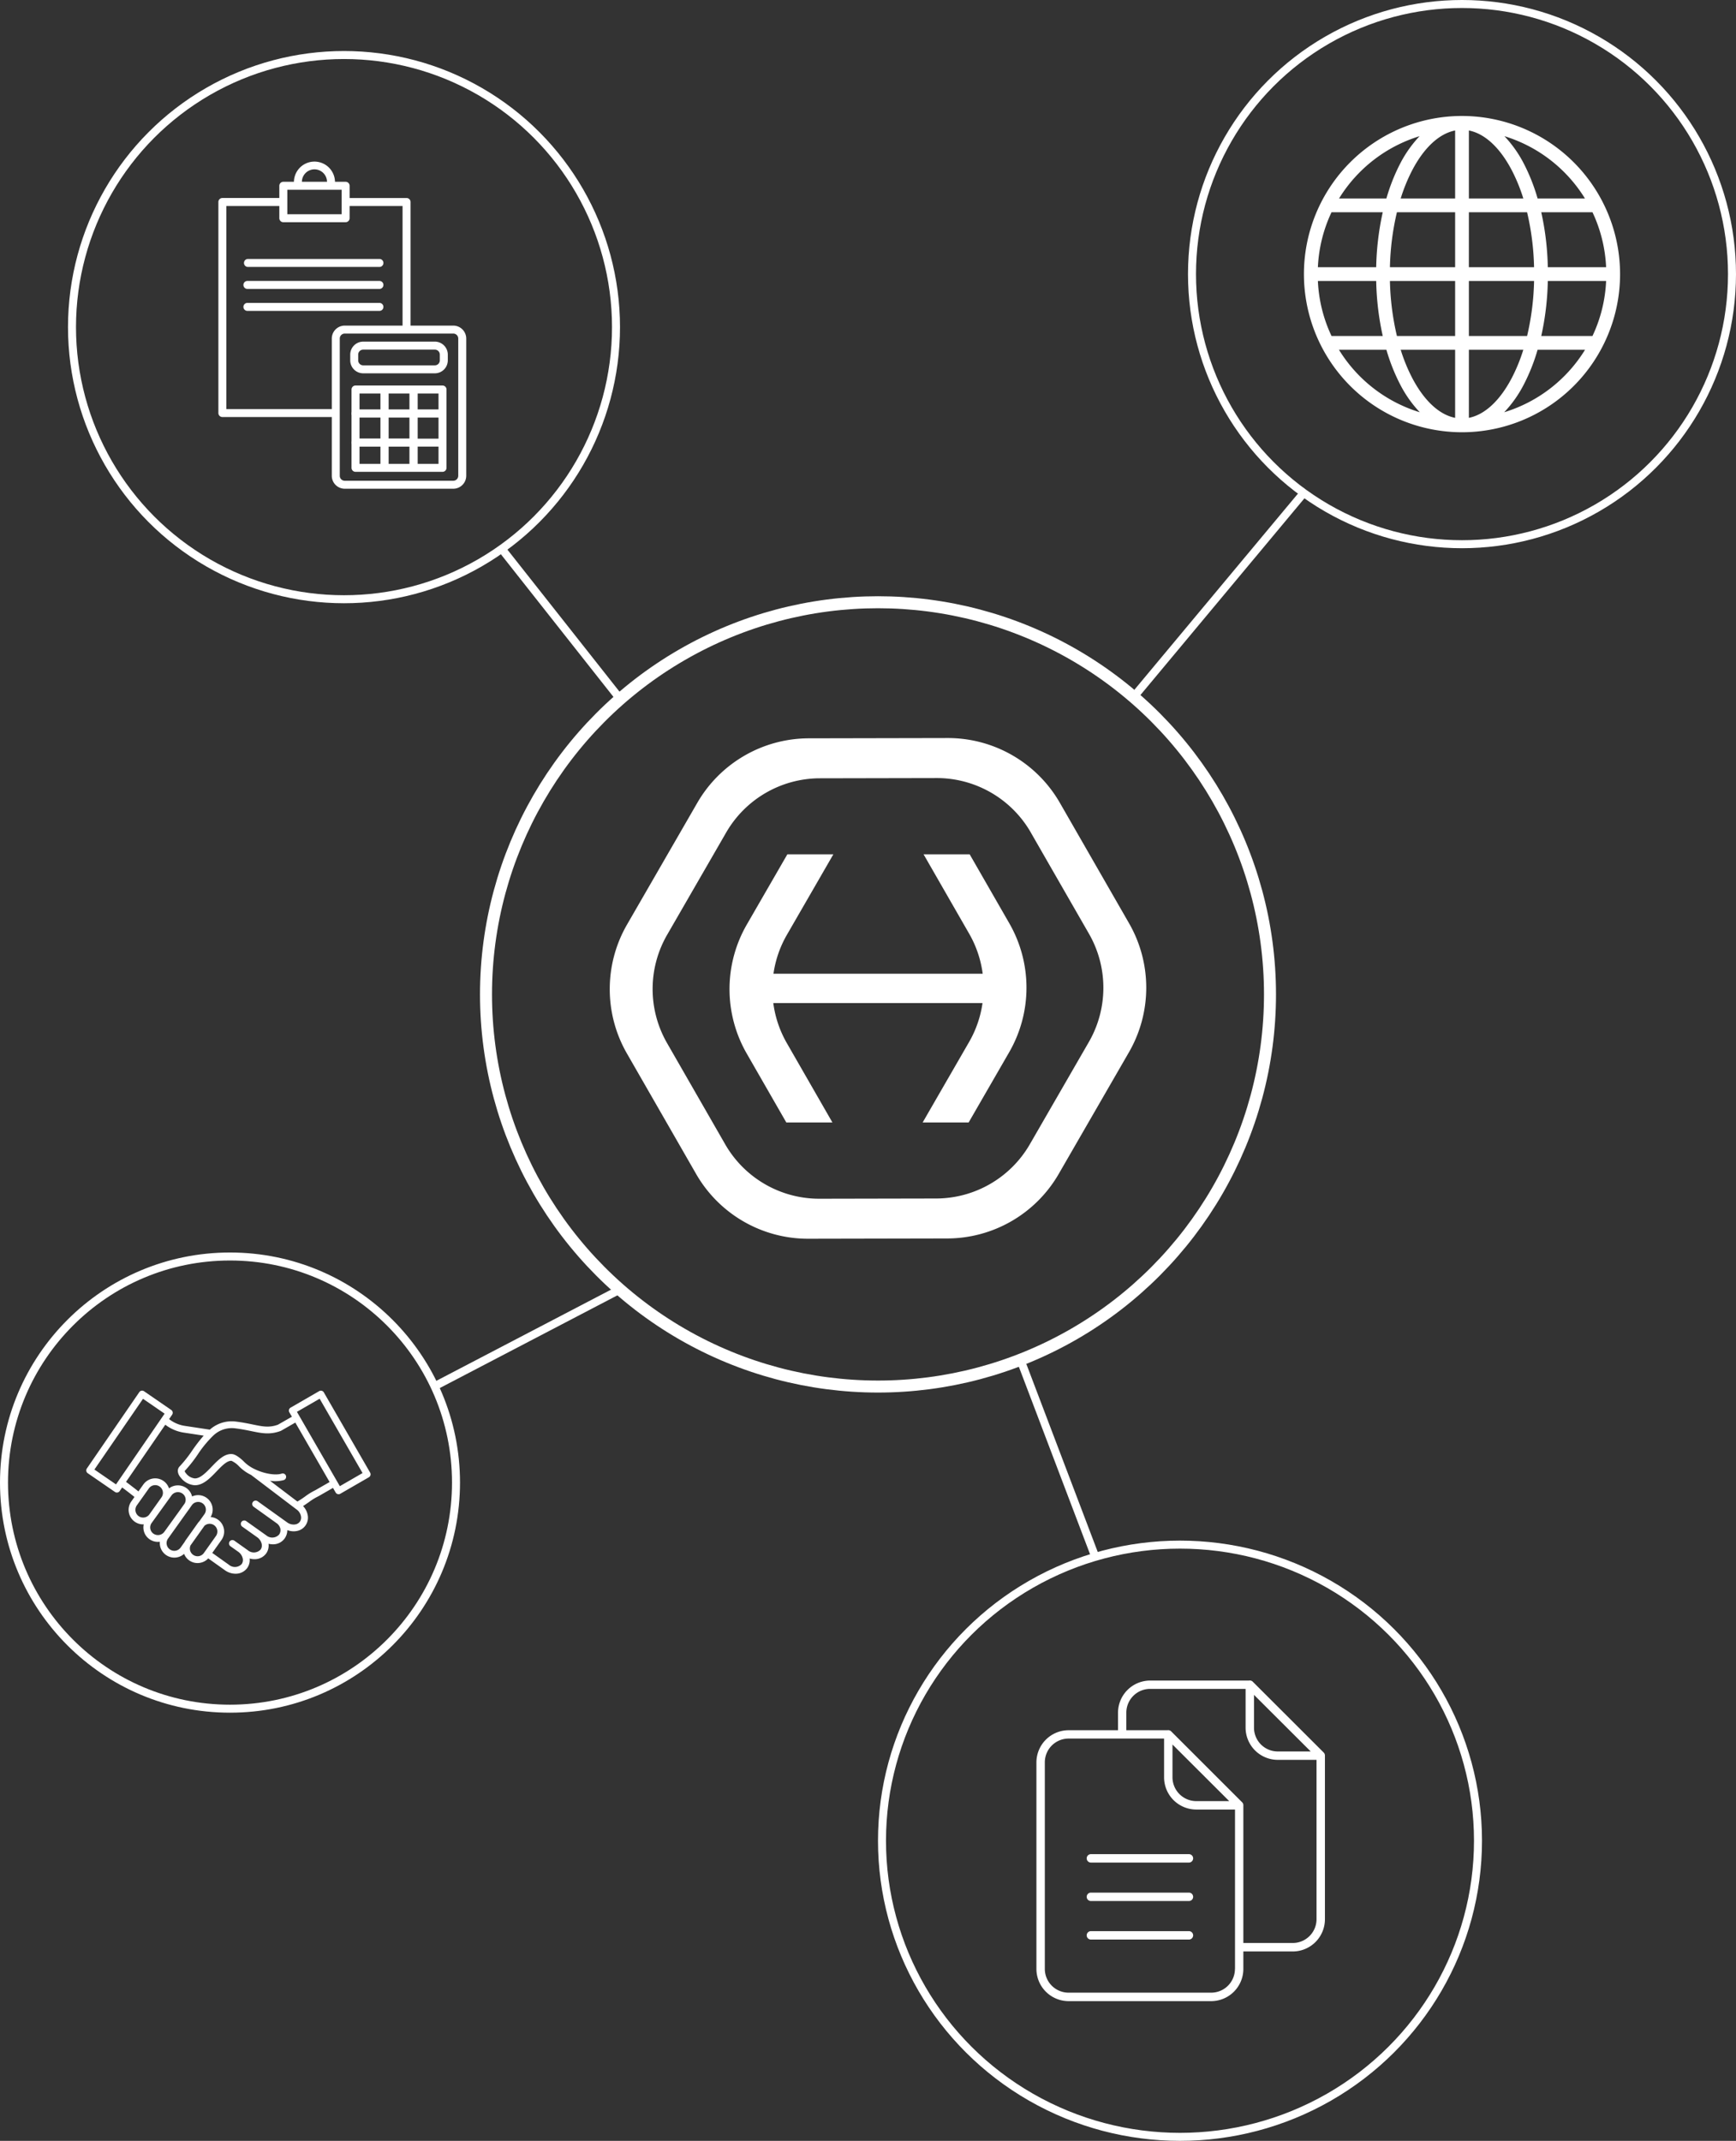 <svg xmlns="http://www.w3.org/2000/svg" xmlns:xlink="http://www.w3.org/1999/xlink" width="434" height="535" viewBox="0 0 434 535">
  <rect x="0" y="0" width="434" height="535" fill="#333333" stroke="none"/>
  <defs>
    <clipPath id="clip-path">
      <rect id="Rectangle_313" data-name="Rectangle 313" width="134.125" height="125.126" fill="none"/>
    </clipPath>
  </defs>
  <g id="Group_248" data-name="Group 248" transform="translate(-805.637 -2769)">
    <g id="Ellipse_11" data-name="Ellipse 11" transform="translate(925.637 2918)" fill="none" stroke="#fff" stroke-width="3">
      <circle cx="99.5" cy="99.5" r="99.5" stroke="none"/>
      <circle cx="99.5" cy="99.5" r="98" fill="none"/>
    </g>
    <g id="Group_238" data-name="Group 238" transform="translate(1025.575 3154)">
      <g id="noun-reports-2634841" transform="translate(39.166 34.953)">
        <g id="Group_235" data-name="Group 235" transform="translate(0 0)">
          <path id="Path_57" data-name="Path 57" d="M121.814,45.2,104.132,27.55a.017.017,0,0,1-.018-.018,1.045,1.045,0,0,0-.77-.333.485.485,0,0,0-.158.018H78.449A8.054,8.054,0,0,0,70.4,35.271V39.63H58.053A8.054,8.054,0,0,0,50,47.683V99.277a8.054,8.054,0,0,0,8.053,8.053H93.68a8.054,8.054,0,0,0,8.053-8.053V94.917h12.342a8.054,8.054,0,0,0,8.053-8.053V45.95A1.047,1.047,0,0,0,121.814,45.2Zm-17.42-14.408,14.181,14.146h-8.228a5.947,5.947,0,0,1-5.952-5.952Zm-4.762,68.47a5.947,5.947,0,0,1-5.952,5.952H58.053A5.947,5.947,0,0,1,52.1,99.259V47.666a5.947,5.947,0,0,1,5.952-5.952H81.915v9.681a8.054,8.054,0,0,0,8.053,8.053H99.65V99.259ZM84.016,51.395V43.2L98.2,57.347H89.969A5.97,5.97,0,0,1,84.016,51.395Zm36.012,35.452a5.947,5.947,0,0,1-5.952,5.952H101.733V58.363a.98.98,0,0,0-.315-.735L83.736,39.963a.017.017,0,0,1-.018-.018,1.045,1.045,0,0,0-.77-.333.485.485,0,0,0-.158.018H72.479V35.253A5.947,5.947,0,0,1,78.431,29.3h23.862v9.681a8.054,8.054,0,0,0,8.053,8.053h9.681Z" transform="translate(-50 -27.2)" fill="#fff"/>
          <path id="Path_58" data-name="Path 58" d="M147.36,385H122.85a1.05,1.05,0,0,0,0,2.1h24.51a1.05,1.05,0,0,0,0-2.1Z" transform="translate(-109.23 -322.36)" fill="#fff"/>
          <path id="Path_59" data-name="Path 59" d="M147.36,275.1H122.85a1.05,1.05,0,0,0,0,2.1h24.51a1.05,1.05,0,0,0,0-2.1Z" transform="translate(-109.23 -231.7)" fill="#fff"/>
          <path id="Path_60" data-name="Path 60" d="M147.36,330H122.85a1.05,1.05,0,1,0,0,2.1h24.51a1.05,1.05,0,1,0,0-2.1Z" transform="translate(-109.23 -276.989)" fill="#fff"/>
        </g>
      </g>
      <g id="Ellipse_13" data-name="Ellipse 13" transform="translate(-0.439)" fill="none" stroke="#fff" stroke-width="2">
        <ellipse cx="75.5" cy="75" rx="75.5" ry="75" stroke="none"/>
        <ellipse cx="75.5" cy="75" rx="74.5" ry="74" fill="none"/>
      </g>
    </g>
    <g id="Group_242" data-name="Group 242" transform="translate(805.4 3082)">
      <g id="noun-handshake-6391671" transform="translate(21.803 34.521)">
        <path id="Path_56" data-name="Path 56" d="M75.964,41.509,64.389,21.46a.851.851,0,0,0-1.161-.31l-7.15,4.127a.851.851,0,0,0-.311,1.161l.637,1.106-3.482,1.992c-2.195.8-3.846.456-6.334-.056-1.191-.246-2.541-.524-4.191-.725a8.2,8.2,0,0,0-6.512,2.024L29.7,29.842a8.292,8.292,0,0,1-3.652-1.451l-.348-.241.764-1.11a.851.851,0,0,0-.219-1.185l-6.8-4.677a.849.849,0,0,0-1.185.219L5.149,40.48a.851.851,0,0,0,.219,1.185l6.8,4.677a.848.848,0,0,0,1.185-.219l.618-.9c1.112.828,2.132,1.612,3.08,2.374l-.79,1.117a3.627,3.627,0,0,0,2.944,5.734c.052,0,.1,0,.158-.007a3.605,3.605,0,0,0-.033,1.375,3.567,3.567,0,0,0,1.481,2.345,3.643,3.643,0,0,0,2.1.66,3.851,3.851,0,0,0,.486-.033,3.634,3.634,0,0,0,6.057,3.027,3.618,3.618,0,0,0,3.366,2.3,3.726,3.726,0,0,0,.612-.055,3.613,3.613,0,0,0,2.06-1.113l4.186,2.974a4.547,4.547,0,0,0,2.622.858,3.554,3.554,0,0,0,2.946-1.44,3.4,3.4,0,0,0,.592-2.361,4.372,4.372,0,0,0,1.193.171,3.554,3.554,0,0,0,2.946-1.439,3.4,3.4,0,0,0,.585-2.42,4.351,4.351,0,0,0,1.071.138,3.554,3.554,0,0,0,2.946-1.44,3.609,3.609,0,0,0,.68-2.108,4.411,4.411,0,0,0,1.587.3,4.088,4.088,0,0,0,.667-.055,3.383,3.383,0,0,0,2.838-4.022,4.31,4.31,0,0,0-1.16-2.233c.54-.336,1.018-.674,1.484-1a14.149,14.149,0,0,1,2.335-1.437l.069-.036,3.6-2.064.663,1.148A.851.851,0,0,0,68.5,46.8l7.15-4.128A.849.849,0,0,0,75.964,41.509Zm-63.53,2.948-5.4-3.712L19.184,23.066l5.4,3.712ZM18.1,52.392a1.936,1.936,0,0,1-.456-2.7l3.014-4.242a1.915,1.915,0,0,1,1.253-.783,1.956,1.956,0,0,1,.33-.028,1.934,1.934,0,0,1,1.568,3.05l-3.014,4.242A1.941,1.941,0,0,1,18.1,52.392Zm3.687,4.375a1.9,1.9,0,0,1-.449-2.659l4.975-6.9a1.974,1.974,0,0,1,2.728-.46,1.9,1.9,0,0,1,.563,2.48l-1.279,1.794-3.811,5.282a1.974,1.974,0,0,1-2.728.46Zm4.1,3.931a1.93,1.93,0,0,1-.455-2.685L29.7,52.027l1.168-1.62a2.99,2.99,0,0,0,.165-.251l.357-.5a1.932,1.932,0,1,1,3.157,2.228l-1.286,1.8a3.527,3.527,0,0,0-.379.45L29.865,58.38a3.783,3.783,0,0,0-.276.454l-1,1.407a1.944,1.944,0,0,1-2.7.457Zm7.266,1.688A1.934,1.934,0,0,1,31.062,59.7l3.487-4.9a1.925,1.925,0,0,1,.971-.468,1.949,1.949,0,0,1,.33-.028,1.907,1.907,0,0,1,1.111.355,1.935,1.935,0,0,1,.456,2.695L34.4,61.6a1.921,1.921,0,0,1-1.254.786Zm25.256-8.625a1.766,1.766,0,0,1-1.174.7,2.742,2.742,0,0,1-2.022-.513l-7.378-5.283a.85.85,0,0,0-.99,1.382l5.69,4.074h0a2.315,2.315,0,0,1,.992,1.427,1.9,1.9,0,0,1-.333,1.462,2.326,2.326,0,0,1-3.2.181l-1.3-.924h0l-3.687-2.619a.85.85,0,1,0-.984,1.385l3.688,2.619a2.8,2.8,0,0,1,1.113,1.57,1.8,1.8,0,0,1-.232,1.511,2.327,2.327,0,0,1-3.2.18l-3.341-2.369a.85.85,0,1,0-.984,1.385l1.916,1.357a2.8,2.8,0,0,1,1.106,1.565,1.8,1.8,0,0,1-.231,1.51,2.325,2.325,0,0,1-3.2.18L36.5,61.583l2.3-3.238a3.633,3.633,0,0,0-.857-5.064,3.592,3.592,0,0,0-1.854-.661,3.626,3.626,0,0,0-4.64-5.144,3.562,3.562,0,0,0-1.433-2.116,3.687,3.687,0,0,0-4.333.09,3.633,3.633,0,0,0-6.411-.979l-1.234,1.737c-.962-.768-1.986-1.556-3.1-2.388l9.81-14.267.344.237a10.042,10.042,0,0,0,4.364,1.737l4.9.742a40.06,40.06,0,0,0-2.855,3.7,31.7,31.7,0,0,1-3.153,3.988c-.711.717-.583,1.873.326,2.875a4.8,4.8,0,0,0,3.436,1.833h.054c2.086,0,3.77-1.752,5.4-3.446,1.3-1.354,2.65-2.755,3.754-2.646a5.946,5.946,0,0,1,1.873,1.373A11.005,11.005,0,0,0,46.2,42.092l11.3,8.575.03.021a2.7,2.7,0,0,1,1.144,1.717A1.788,1.788,0,0,1,58.409,53.762Zm3.86-7.853a15.831,15.831,0,0,0-2.574,1.58,21.5,21.5,0,0,1-1.916,1.253l-6.85-5.194a8.189,8.189,0,0,0,3.449-.17.849.849,0,1,0-.526-1.615c-1.546.5-4.411.03-6.792-1.141a.755.755,0,0,0-.092-.045,9.393,9.393,0,0,1-2.552-1.807c-.017-.018-1.71-1.767-2.927-1.886-1.931-.19-3.567,1.512-5.15,3.159-1.383,1.438-2.812,2.922-4.177,2.922h-.028a3.175,3.175,0,0,1-2.2-1.275,1.373,1.373,0,0,1-.34-.577,33.792,33.792,0,0,0,3.291-4.16,27.725,27.725,0,0,1,3.791-4.62l.028-.024A6.681,6.681,0,0,1,42.2,30.443c1.58.193,2.9.464,4.055.7,2.6.535,4.648.956,7.331-.038a.858.858,0,0,0,.128-.06l3.549-2.035,8.57,14.855ZM68.389,44.9,57.664,26.324l5.678-3.278L74.068,41.622Z" transform="translate(-4.998 -21.027)" fill="#fff"/>
      </g>
      <g id="Ellipse_14" data-name="Ellipse 14" transform="translate(0.237)" fill="none" stroke="#fff" stroke-width="2">
        <circle cx="57.5" cy="57.5" r="57.5" stroke="none"/>
        <circle cx="57.5" cy="57.5" r="56.5" fill="none"/>
      </g>
    </g>
    <g id="Group_244" data-name="Group 244" transform="translate(-15 -51.25)">
      <g id="Group_241" data-name="Group 241" transform="translate(837.144 2832.507)">
        <g id="noun-accounting-1295221" transform="translate(38.091 28.129)">
          <g id="Group_234" data-name="Group 234" transform="translate(0 0)">
            <g id="Group_214" data-name="Group 214" transform="translate(18.886)">
              <path id="Path_38" data-name="Path 38" d="M47.143,15.146a1,1,0,0,1-1-1,3.139,3.139,0,1,0-6.277,0,1,1,0,1,1-1.995,0,5.133,5.133,0,1,1,10.266,0A1,1,0,0,1,47.143,15.146Z" transform="translate(-37.874 -9.016)" fill="#fff"/>
            </g>
            <g id="Group_215" data-name="Group 215" transform="translate(0 9.098)">
              <path id="Path_39" data-name="Path 39" d="M47.862,72.872H19.934a1,1,0,0,1-1-1V19.136a1,1,0,0,1,1-1H34.841a1,1,0,1,1,0,1.995H20.932V70.877h26.93a1,1,0,1,1,0,1.995Z" transform="translate(-18.937 -18.139)" fill="#fff"/>
            </g>
            <g id="Group_216" data-name="Group 216" transform="translate(31.687 9.098)">
              <path id="Path_40" data-name="Path 40" d="M66.064,51.394a1,1,0,0,1-1-1V20.134H51.706a1,1,0,1,1,0-1.995H66.064a1,1,0,0,1,1,1V50.4A1,1,0,0,1,66.064,51.394Z" transform="translate(-50.709 -18.139)" fill="#fff"/>
            </g>
            <g id="Group_217" data-name="Group 217" transform="translate(15.236 5.047)">
              <path id="Path_41" data-name="Path 41" d="M50.783,24.173H35.211a1,1,0,0,1-1-1v-8.1a1,1,0,0,1,1-1H50.782a1,1,0,0,1,1,1v8.1A1,1,0,0,1,50.783,24.173ZM36.209,22.178H49.785V16.072H36.209Z" transform="translate(-34.214 -14.077)" fill="#fff"/>
            </g>
            <g id="Group_218" data-name="Group 218" transform="translate(6.331 24.329)">
              <path id="Path_42" data-name="Path 42" d="M59.281,35.406h-33a1,1,0,0,1,0-1.995h33a1,1,0,0,1,0,1.995Z" transform="translate(-25.285 -33.411)" fill="#fff"/>
            </g>
            <g id="Group_219" data-name="Group 219" transform="translate(6.331 29.821)">
              <path id="Path_43" data-name="Path 43" d="M59.281,40.912h-33a1,1,0,1,1,0-1.995h33a1,1,0,0,1,0,1.995Z" transform="translate(-25.285 -38.917)" fill="#fff"/>
            </g>
            <g id="Group_220" data-name="Group 220" transform="translate(6.331 35.311)">
              <path id="Path_44" data-name="Path 44" d="M59.281,46.417h-33a1,1,0,1,1,0-1.995h33a1,1,0,0,1,0,1.995Z" transform="translate(-25.285 -44.422)" fill="#fff"/>
            </g>
            <g id="Group_233" data-name="Group 233" transform="translate(28.353 40.984)">
              <g id="Group_221" data-name="Group 221">
                <path id="Path_45" data-name="Path 45" d="M77.735,90.874H50.6a3.241,3.241,0,0,1-3.237-3.237V53.347A3.241,3.241,0,0,1,50.6,50.11H77.736a3.241,3.241,0,0,1,3.237,3.237v34.29A3.242,3.242,0,0,1,77.735,90.874ZM50.6,52.1a1.244,1.244,0,0,0-1.243,1.243v34.29A1.244,1.244,0,0,0,50.6,88.88H77.736a1.244,1.244,0,0,0,1.243-1.243V53.347A1.244,1.244,0,0,0,77.736,52.1Z" transform="translate(-47.366 -50.11)" fill="#fff"/>
              </g>
              <g id="Group_222" data-name="Group 222" transform="translate(4.607 4.007)">
                <path id="Path_46" data-name="Path 46" d="M73.143,62.043H55.22a3.238,3.238,0,0,1-3.235-3.234V57.363a3.239,3.239,0,0,1,3.235-3.235H73.143a3.239,3.239,0,0,1,3.235,3.235v1.445A3.238,3.238,0,0,1,73.143,62.043ZM55.22,56.123a1.242,1.242,0,0,0-1.241,1.241v1.445a1.241,1.241,0,0,0,1.241,1.24H73.143a1.242,1.242,0,0,0,1.241-1.24V57.363a1.242,1.242,0,0,0-1.241-1.241Z" transform="translate(-51.985 -54.128)" fill="#fff"/>
              </g>
              <g id="Group_232" data-name="Group 232" transform="translate(4.933 14.974)">
                <g id="Group_223" data-name="Group 223">
                  <path id="Path_47" data-name="Path 47" d="M75.056,86.69H53.309a1,1,0,0,1-1-1V66.121a1,1,0,0,1,1-1H75.056a1,1,0,0,1,1,1V85.693A1,1,0,0,1,75.056,86.69ZM54.307,84.7H74.058V67.119H54.307Z" transform="translate(-52.312 -65.124)" fill="#fff"/>
                </g>
                <g id="Group_224" data-name="Group 224" transform="translate(7.239 0.093)">
                  <path id="Path_48" data-name="Path 48" d="M60.567,86.318a1,1,0,0,1-1-1V66.214a1,1,0,0,1,1.995,0V85.32A1,1,0,0,1,60.567,86.318Z" transform="translate(-59.57 -65.217)" fill="#fff"/>
                </g>
                <g id="Group_225" data-name="Group 225" transform="translate(14.508 0.093)">
                  <path id="Path_49" data-name="Path 49" d="M67.856,86.318a1,1,0,0,1-1-1V66.214a1,1,0,0,1,1.995,0V85.32A1,1,0,0,1,67.856,86.318Z" transform="translate(-66.859 -65.217)" fill="#fff"/>
                </g>
                <g id="Group_226" data-name="Group 226" transform="translate(7.239 0.093)">
                  <path id="Path_50" data-name="Path 50" d="M60.567,86.318a1,1,0,0,1-1-1V66.214a1,1,0,0,1,1.995,0V85.32A1,1,0,0,1,60.567,86.318Z" transform="translate(-59.57 -65.217)" fill="#fff"/>
                </g>
                <g id="Group_227" data-name="Group 227" transform="translate(14.508 0.093)">
                  <path id="Path_51" data-name="Path 51" d="M67.856,86.318a1,1,0,0,1-1-1V66.214a1,1,0,0,1,1.995,0V85.32A1,1,0,0,1,67.856,86.318Z" transform="translate(-66.859 -65.217)" fill="#fff"/>
                </g>
                <g id="Group_228" data-name="Group 228" transform="translate(0.109 6.011)">
                  <path id="Path_52" data-name="Path 52" d="M74.621,73.146h-21.2a1,1,0,1,1,0-1.995h21.2a1,1,0,0,1,0,1.995Z" transform="translate(-52.421 -71.151)" fill="#fff"/>
                </g>
                <g id="Group_229" data-name="Group 229" transform="translate(0.109 13.28)">
                  <path id="Path_53" data-name="Path 53" d="M74.621,80.435h-21.2a1,1,0,0,1,0-1.995h21.2a1,1,0,0,1,0,1.995Z" transform="translate(-52.421 -78.44)" fill="#fff"/>
                </g>
                <g id="Group_230" data-name="Group 230" transform="translate(0.109 6.011)">
                  <path id="Path_54" data-name="Path 54" d="M74.621,73.146h-21.2a1,1,0,1,1,0-1.995h21.2a1,1,0,0,1,0,1.995Z" transform="translate(-52.421 -71.151)" fill="#fff"/>
                </g>
                <g id="Group_231" data-name="Group 231" transform="translate(0.109 13.28)">
                  <path id="Path_55" data-name="Path 55" d="M67.787,80.435H53.418a1,1,0,1,1,0-1.995H67.787a1,1,0,0,1,0,1.995Z" transform="translate(-52.421 -78.44)" fill="#fff"/>
                </g>
              </g>
            </g>
          </g>
        </g>
        <g id="Ellipse_10" data-name="Ellipse 10" transform="translate(0.493 0.493)" fill="none" stroke="#fff" stroke-width="2">
          <circle cx="69" cy="69" r="69" stroke="none"/>
          <circle cx="69" cy="69" r="68" fill="none"/>
        </g>
      </g>
      <line id="Line_803" data-name="Line 803" x2="30" y2="38" transform="translate(946.137 2957.5)" fill="none" stroke="#fff" stroke-width="2"/>
    </g>
    <line id="Line_804" data-name="Line 804" x1="44" y2="52.75" transform="translate(1088.137 2891.5)" fill="none" stroke="#fff" stroke-width="2"/>
    <line id="Line_807" data-name="Line 807" x1="46" y2="24" transform="translate(914.137 3091.5)" fill="none" stroke="#fff" stroke-width="2"/>
    <line id="Line_806" data-name="Line 806" x2="19" y2="50" transform="translate(1060.637 3108.5)" fill="none" stroke="#fff" stroke-width="2"/>
    <g id="Group_245" data-name="Group 245">
      <g id="noun-internet-1522810" transform="translate(1131.619 2797.982)">
        <g id="Group_236" data-name="Group 236" transform="translate(0 0)">
          <path id="Path_61" data-name="Path 61" d="M43.518,956.362A39.518,39.518,0,1,0,83.036,995.88,39.544,39.544,0,0,0,43.518,956.362ZM41.8,959.986V976.98H28.189a43.03,43.03,0,0,1,2.873-7.034C34.045,964.239,37.836,960.769,41.8,959.986Zm3.436,0c3.964.783,7.755,4.253,10.739,9.96a43.029,43.029,0,0,1,2.873,7.034H45.236Zm-12.323,1.423a29.833,29.833,0,0,0-4.886,6.926,47.473,47.473,0,0,0-3.41,8.645H12.779A36.1,36.1,0,0,1,32.914,961.409Zm21.209,0A36.1,36.1,0,0,1,74.257,976.98H62.418a47.473,47.473,0,0,0-3.41-8.645A29.833,29.833,0,0,0,54.122,961.409ZM10.9,980.416H23.705a69.288,69.288,0,0,0-1.638,13.746H7.49A35.926,35.926,0,0,1,10.9,980.416Zm16.35,0H41.8v13.746H25.5A65.581,65.581,0,0,1,27.249,980.416Zm17.987,0H59.787a65.582,65.582,0,0,1,1.745,13.746h-16.3Zm18.095,0H76.137a35.926,35.926,0,0,1,3.409,13.746H64.968a69.288,69.288,0,0,0-1.638-13.746ZM7.49,997.6H22.068a69.019,69.019,0,0,0,1.638,13.745H10.9A35.819,35.819,0,0,1,7.49,997.6Zm18.014,0H41.8v13.745H27.249A65.608,65.608,0,0,1,25.5,997.6Zm19.732,0h16.3a65.608,65.608,0,0,1-1.745,13.745H45.236V997.6Zm19.732,0H79.546a35.819,35.819,0,0,1-3.409,13.745H63.331A69.018,69.018,0,0,0,64.968,997.6ZM12.752,1014.78H24.618a47.314,47.314,0,0,0,3.41,8.618,30.013,30.013,0,0,0,4.94,7.007A36.12,36.12,0,0,1,12.752,1014.78Zm15.437,0H41.8V1031.8c-3.964-.783-7.755-4.28-10.739-9.987A42.767,42.767,0,0,1,28.189,1014.78Zm17.048,0H58.847a42.768,42.768,0,0,1-2.873,7.034c-2.983,5.707-6.774,9.2-10.739,9.987Zm17.182,0H74.284A36.12,36.12,0,0,1,54.069,1030.4a30.016,30.016,0,0,0,4.94-7.007,47.314,47.314,0,0,0,3.41-8.618Z" transform="translate(-4 -956.362)" fill="#fff"/>
        </g>
      </g>
      <g id="Group_239" data-name="Group 239" transform="translate(1103.046 2769)">
        <g id="Ellipse_12" data-name="Ellipse 12" transform="translate(-0.41)" fill="none" stroke="#fff" stroke-width="2">
          <circle cx="68.5" cy="68.5" r="68.5" stroke="none"/>
          <circle cx="68.5" cy="68.5" r="67.5" fill="none"/>
        </g>
      </g>
    </g>
    <g id="Group_247" data-name="Group 247" transform="translate(958.074 2953.437)">
      <g id="Group_246" data-name="Group 246" transform="translate(0 0)" clip-path="url(#clip-path)">
        <path id="Path_62" data-name="Path 62" d="M49.762.07A32.274,32.274,0,0,0,21.878,16.207L4.323,46.611a32.274,32.274,0,0,0-.032,32.216l17.3,30.106a32.271,32.271,0,0,0,28.048,16.193l34.723-.07a32.266,32.266,0,0,0,27.885-16.137l17.552-30.4a32.269,32.269,0,0,0,.034-32.216l-17.3-30.108A32.281,32.281,0,0,0,84.486,0Zm55.5,23.535L119.8,48.9a27.114,27.114,0,0,1-.028,27.068l-14.748,25.543A27.116,27.116,0,0,1,81.6,115.069l-29.174.058a27.116,27.116,0,0,1-23.565-13.6l-14.536-25.3a27.114,27.114,0,0,1,.028-27.068L29.1,23.617A27.112,27.112,0,0,1,52.527,10.059L81.7,10A27.114,27.114,0,0,1,105.266,23.6" transform="translate(0 0)" fill="#fff"/>
        <path id="Path_63" data-name="Path 63" d="M50.821,34.4a27.114,27.114,0,0,1-.028,27.068L39.187,81.57h11.5L60.82,64.015A32.269,32.269,0,0,0,60.853,31.8L50.944,14.556H39.419Z" transform="translate(39.037 14.5)" fill="#fff"/>
        <path id="Path_64" data-name="Path 64" d="M29.324,61.728a27.114,27.114,0,0,1,.028-27.068l11.606-20.1h-11.5L19.323,32.11a32.274,32.274,0,0,0-.032,32.216L29.2,81.57H40.726Z" transform="translate(14.943 14.5)" fill="#fff"/>
        <rect id="Rectangle_312" data-name="Rectangle 312" width="63.772" height="7.332" transform="translate(35.177 58.897)" fill="#fff"/>
      </g>
    </g>
  </g>
</svg>
